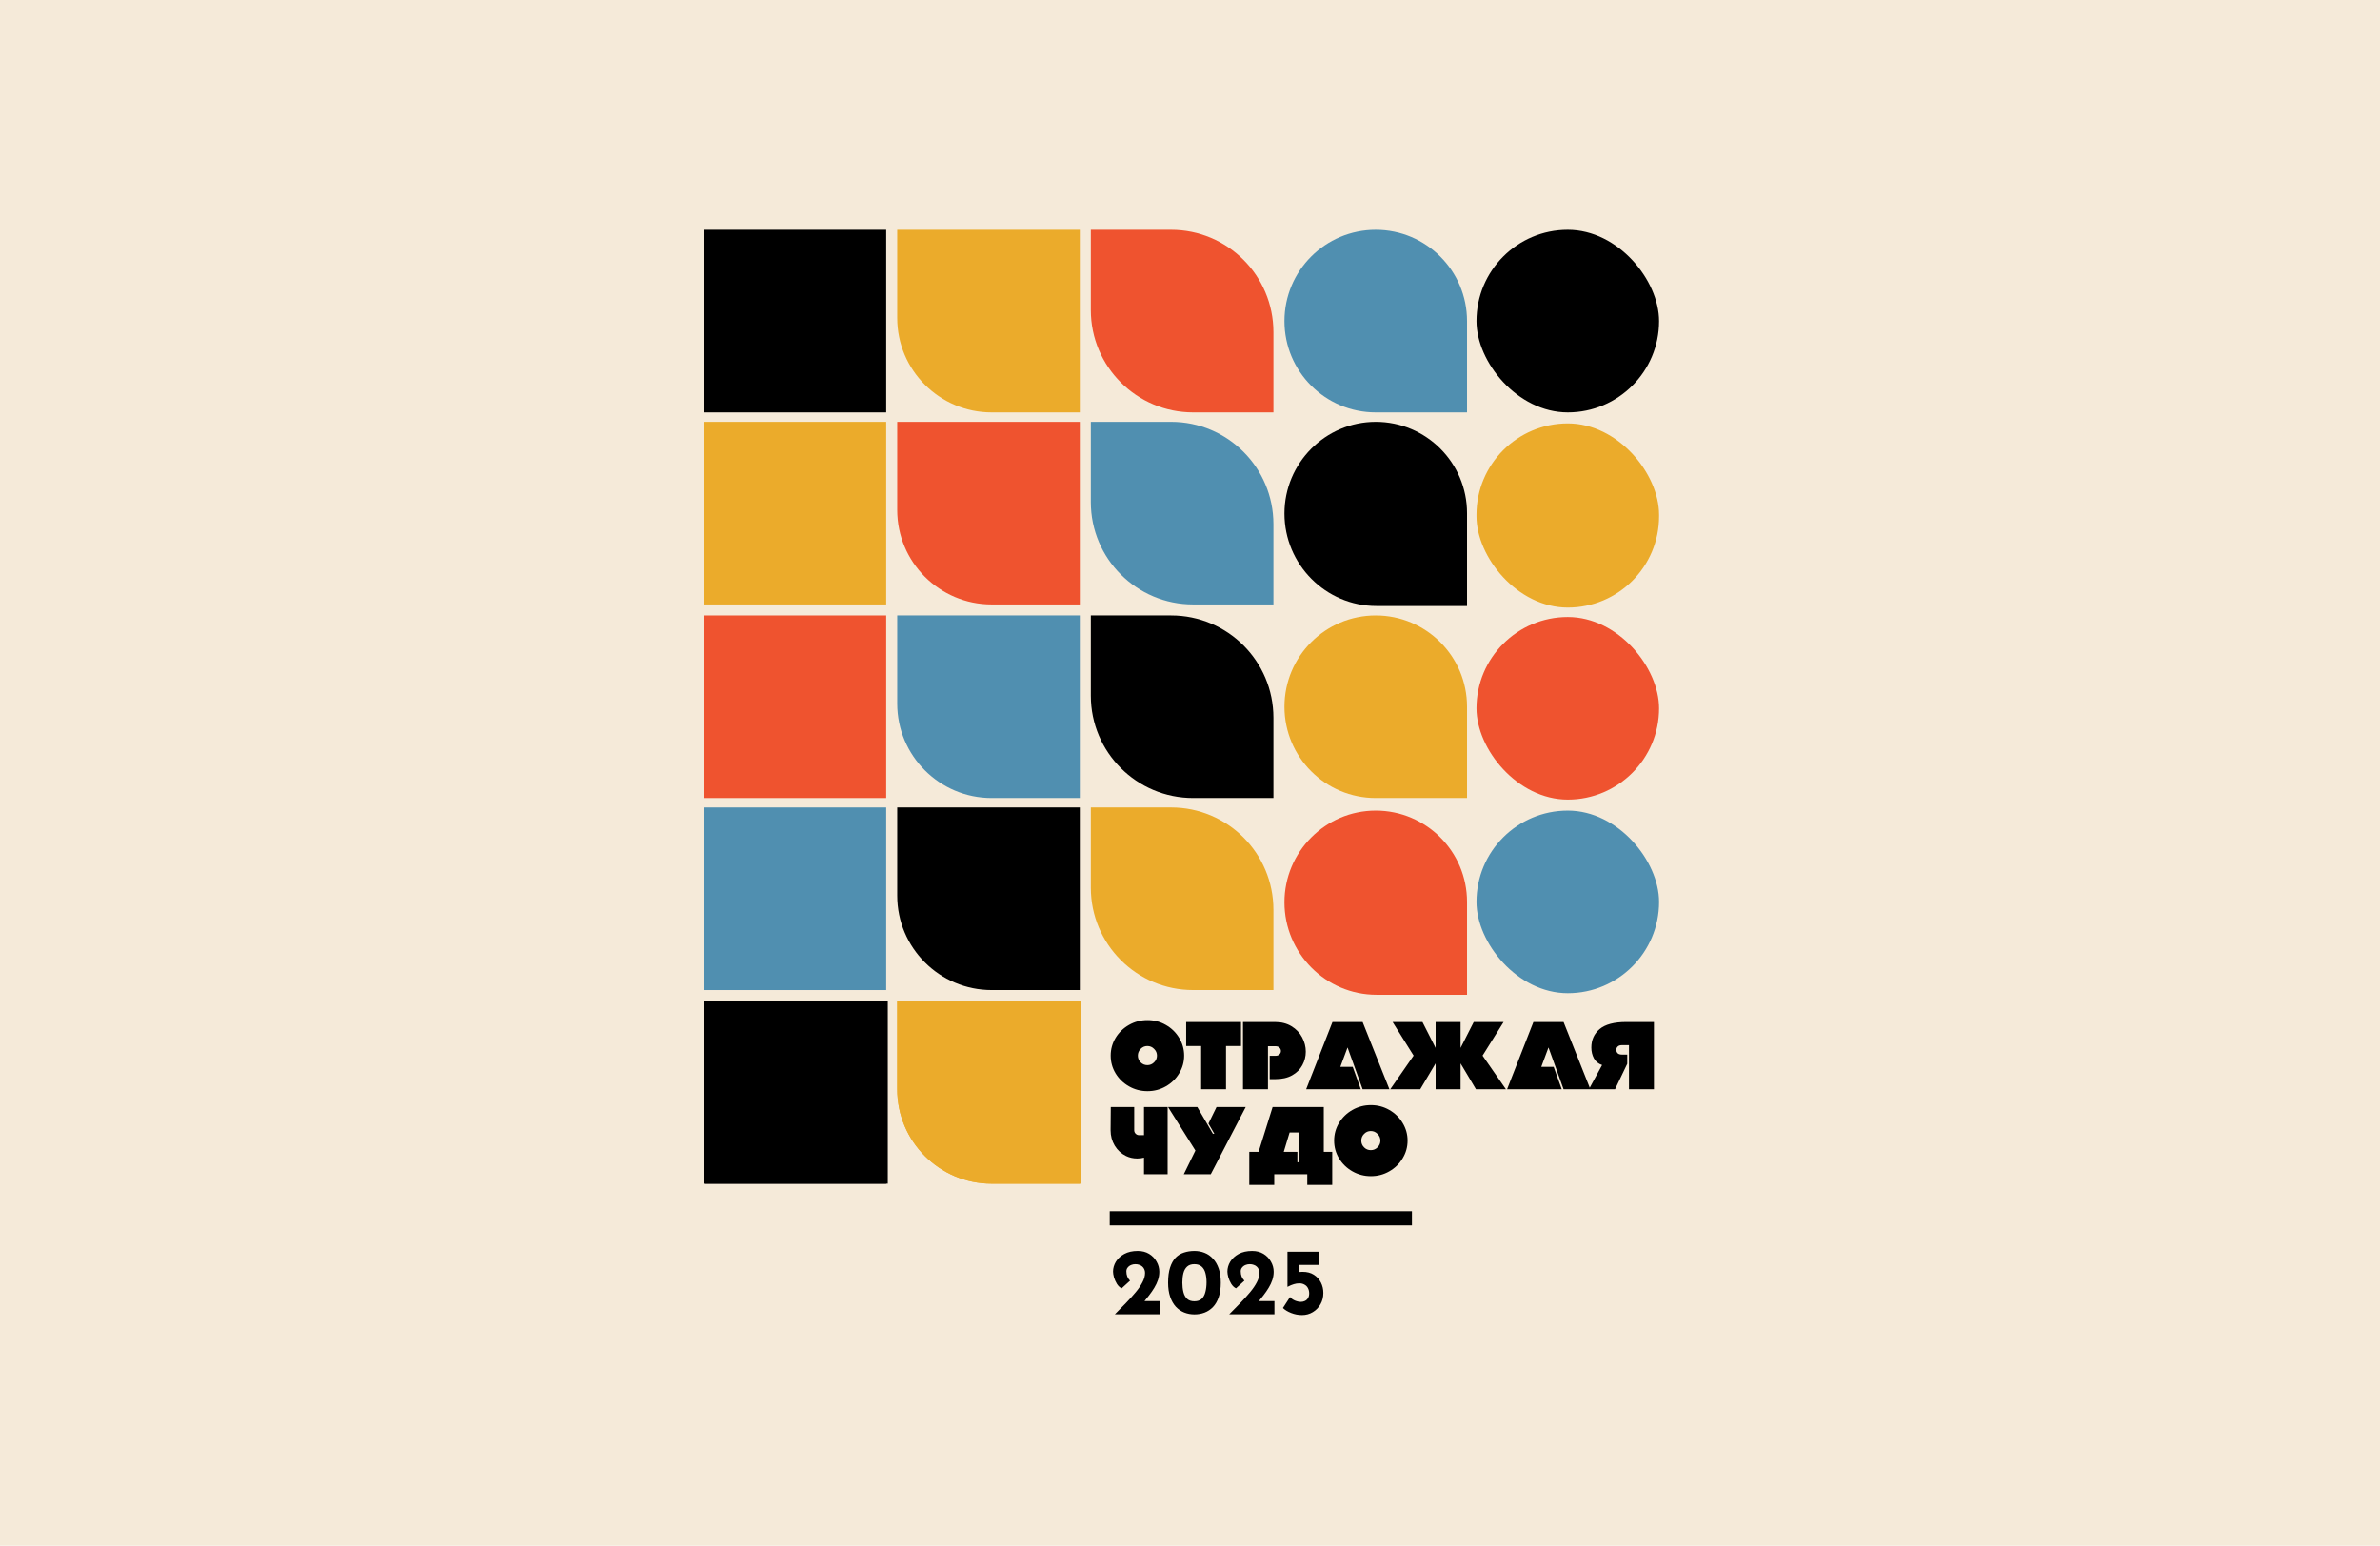 <?xml version="1.0" encoding="UTF-8"?> <svg xmlns="http://www.w3.org/2000/svg" width="1512" height="982" viewBox="0 0 1512 982" fill="none"><rect width="1512" height="982" fill="#F5EAD9"></rect><rect x="447" y="146" width="116" height="116" fill="black"></rect><path d="M693 146H744C779.899 146 809 175.101 809 211V262H758C722.101 262 693 232.899 693 197V146Z" fill="#EF532F"></path><path d="M570 146H686V262H630C596.863 262 570 235.137 570 202V146Z" fill="#EBAB2B"></path><path d="M816 204C816 171.967 841.967 146 874 146V146C906.033 146 932 171.967 932 204V262H874C841.967 262 816 236.033 816 204V204Z" fill="#508FB0"></path><rect x="938" y="146" width="116" height="116" rx="58" fill="black"></rect><rect x="447" y="391" width="116" height="116" fill="#EF532F"></rect><path d="M693 391H744C779.899 391 809 420.101 809 456V507H758C722.101 507 693 477.899 693 442V391Z" fill="black"></path><path d="M570 391H686V507H630C596.863 507 570 480.137 570 447V391Z" fill="#508FB0"></path><path d="M816 449C816 416.967 841.967 391 874 391V391C906.033 391 932 416.967 932 449V507H874C841.967 507 816 481.033 816 449V449Z" fill="#EBAB2B"></path><rect x="938" y="392" width="116" height="116" rx="58" fill="#EF532F"></rect><rect x="447" y="268" width="116" height="116" fill="#EBAB2B"></rect><path d="M693 268H744C779.899 268 809 297.101 809 333V384H758C722.101 384 693 354.899 693 319V268Z" fill="#508FB0"></path><path d="M570 268H686V384H630C596.863 384 570 357.137 570 324V268Z" fill="#EF532F"></path><path d="M816 326.249C816 294.216 841.967 268 874 268V268C906.033 268 932 293.967 932 326V385H874.5C842.191 385 816 358.558 816 326.249V326.249Z" fill="black"></path><rect x="938" y="269" width="116" height="117" rx="58" fill="#EBAB2B"></rect><rect x="447" y="513" width="116" height="116" fill="#508FB0"></rect><path d="M693 513H744C779.899 513 809 542.101 809 578V629H758C722.101 629 693 599.899 693 564V513Z" fill="#EBAB2B"></path><path d="M570 513H686V629H630C596.863 629 570 602.137 570 569V513Z" fill="black"></path><rect x="938" y="515" width="116" height="116" rx="58" fill="#508FB0"></rect><rect x="448" y="636" width="116" height="116" fill="black"></rect><path d="M570 636H687V752H630C596.863 752 570 725.137 570 692V636Z" fill="#EBAB2B"></path><rect x="447" y="636" width="116" height="116" fill="black"></rect><path d="M570 636H686V752H630C596.863 752 570 725.137 570 692V636Z" fill="#EBAB2B"></path><path d="M728.973 693.22C724.744 693.22 720.84 692.203 717.261 690.17C713.682 688.137 710.836 685.392 708.721 681.935C706.647 678.478 705.61 674.717 705.61 670.65C705.61 666.583 706.647 662.822 708.721 659.365C710.836 655.908 713.682 653.163 717.261 651.13C720.84 649.097 724.744 648.08 728.973 648.08C733.202 648.08 737.086 649.097 740.624 651.13C744.203 653.163 747.029 655.908 749.103 659.365C751.218 662.822 752.275 666.583 752.275 670.65C752.275 674.717 751.218 678.478 749.103 681.935C747.029 685.392 744.203 688.137 740.624 690.17C737.086 692.203 733.202 693.22 728.973 693.22ZM722.873 670.65C722.873 672.317 723.463 673.741 724.642 674.92C725.821 676.099 727.245 676.689 728.912 676.689C730.579 676.689 732.003 676.099 733.182 674.92C734.402 673.741 735.012 672.317 735.012 670.65C735.012 668.983 734.402 667.559 733.182 666.38C732.003 665.16 730.579 664.55 728.912 664.55C727.245 664.55 725.821 665.16 724.642 666.38C723.463 667.559 722.873 668.983 722.873 670.65ZM753.564 664.55V649.3H788.395V664.55H778.879V692H763.08V664.55H753.564ZM789.665 649.3H809.978C814.045 649.3 817.542 650.195 820.47 651.984C823.439 653.773 825.696 656.132 827.241 659.06C828.786 661.947 829.559 664.977 829.559 668.149C829.559 671.199 828.827 674.066 827.363 676.75C825.94 679.393 823.784 681.528 820.897 683.155C818.01 684.782 814.472 685.595 810.283 685.595H806.623V670.772H810.283C811.381 670.772 812.235 670.467 812.845 669.857C813.455 669.247 813.76 668.535 813.76 667.722C813.76 666.909 813.455 666.197 812.845 665.587C812.235 664.977 811.381 664.672 810.283 664.672H805.525V692H789.665V649.3ZM882.684 692H865.665L856.088 665.465L851.513 677.787H859.382L864.506 692H829.797L846.511 649.3H865.665L882.684 692ZM956.693 692H937.661L927.901 675.591V692H912.041V675.591L902.281 692H883.249L898.072 670.65L884.713 649.3H903.684L912.041 665.77V649.3H927.901V665.77L936.258 649.3H955.229L941.87 670.65L956.693 692ZM1010.34 692H993.324L983.747 665.465L979.172 677.787H987.041L992.165 692H957.456L974.17 649.3H993.324L1010.34 692ZM1034.88 692V664.001H1030.24C1029.15 664.001 1028.29 664.306 1027.68 664.916C1027.11 665.485 1026.83 666.177 1026.83 666.99C1026.83 667.803 1027.11 668.515 1027.68 669.125C1028.29 669.694 1029.15 669.979 1030.24 669.979H1033.78V675.835L1026.04 692H1009.44L1017.8 676.628C1015.48 675.855 1013.75 674.452 1012.62 672.419C1011.52 670.345 1010.97 668.047 1010.97 665.526C1010.97 660.687 1012.72 656.783 1016.21 653.814C1019.75 650.805 1025.43 649.3 1033.23 649.3H1050.74V692H1034.88ZM720.555 718.062C720.555 718.916 720.86 719.648 721.47 720.258C722.08 720.868 722.812 721.173 723.666 721.173H726.777V703.3H741.783V746H726.777V735.447C725.394 735.813 723.971 735.996 722.507 735.996C719.945 735.996 717.566 735.467 715.37 734.41C712.361 732.946 709.961 730.75 708.172 727.822C706.423 724.894 705.549 721.641 705.549 718.062L705.671 703.3H720.555V718.062ZM771.448 720.258L767.727 713.792L772.851 703.3H791.395L769.191 746H752.05L759.431 730.933L742.046 703.3H760.651L770.533 720.258H771.448ZM840.991 731.787H846.359V752.771H830.499V746H809.515V752.771H793.655V731.787H799.572L808.478 703.3H840.991V731.787ZM824.216 738.375H825.131V731.787L825.07 719.465H819.275L815.554 731.787H824.216V738.375ZM870.929 747.22C866.7 747.22 862.796 746.203 859.217 744.17C855.638 742.137 852.792 739.392 850.677 735.935C848.603 732.478 847.566 728.717 847.566 724.65C847.566 720.583 848.603 716.822 850.677 713.365C852.792 709.908 855.638 707.163 859.217 705.13C862.796 703.097 866.7 702.08 870.929 702.08C875.158 702.08 879.042 703.097 882.58 705.13C886.159 707.163 888.985 709.908 891.059 713.365C893.174 716.822 894.231 720.583 894.231 724.65C894.231 728.717 893.174 732.478 891.059 735.935C888.985 739.392 886.159 742.137 882.58 744.17C879.042 746.203 875.158 747.22 870.929 747.22ZM864.829 724.65C864.829 726.317 865.419 727.741 866.598 728.92C867.777 730.099 869.201 730.689 870.868 730.689C872.535 730.689 873.959 730.099 875.138 728.92C876.358 727.741 876.968 726.317 876.968 724.65C876.968 722.983 876.358 721.559 875.138 720.38C873.959 719.16 872.535 718.55 870.868 718.55C869.201 718.55 867.777 719.16 866.598 720.38C865.419 721.559 864.829 722.983 864.829 724.65Z" fill="black"></path><path d="M708.24 835C710.72 832.48 713.1 830.06 715.38 827.74C717.66 825.38 719.7 823.12 721.5 820.96C723.34 818.76 724.78 816.64 725.82 814.6C726.9 812.56 727.44 810.58 727.44 808.66C727.44 807.82 727.28 807.06 726.96 806.38C726.68 805.7 726.26 805.12 725.7 804.64C725.18 804.16 724.54 803.8 723.78 803.56C723.06 803.28 722.24 803.14 721.32 803.14C720.4 803.14 719.58 803.28 718.86 803.56C718.14 803.8 717.54 804.14 717.06 804.58C716.58 805.02 716.2 805.5 715.92 806.02C715.68 806.54 715.56 807.08 715.56 807.64C715.56 808.92 715.76 810.06 716.16 811.06C716.6 812.02 717.18 812.88 717.9 813.64L712.56 818.5C711.4 817.94 710.4 817 709.56 815.68C708.76 814.36 708.14 812.98 707.7 811.54C707.3 810.06 707.1 808.84 707.1 807.88C707.1 805.68 707.7 803.58 708.9 801.58C710.14 799.58 711.92 797.94 714.24 796.66C716.6 795.38 719.46 794.74 722.82 794.74C725.58 794.74 727.98 795.36 730.02 796.6C732.06 797.84 733.64 799.48 734.76 801.52C735.92 803.52 736.5 805.66 736.5 807.94C736.5 809.74 736.22 811.48 735.66 813.16C735.1 814.84 734.32 816.5 733.32 818.14C732.36 819.74 731.26 821.34 730.02 822.94C728.78 824.5 727.5 826.1 726.18 827.74L722.22 826.6H736.98V835H708.24ZM758.82 835.06C756.54 835.06 754.38 834.66 752.34 833.86C750.34 833.06 748.56 831.84 747 830.2C745.48 828.52 744.28 826.42 743.4 823.9C742.52 821.34 742.08 818.34 742.08 814.9C742.08 811.06 742.5 807.86 743.34 805.3C744.18 802.7 745.34 800.62 746.82 799.06C748.34 797.5 750.12 796.4 752.16 795.76C754.2 795.08 756.42 794.74 758.82 794.74C761.1 794.74 763.24 795.14 765.24 795.94C767.28 796.74 769.06 797.98 770.58 799.66C772.14 801.3 773.36 803.4 774.24 805.96C775.12 808.48 775.56 811.46 775.56 814.9C775.56 818.46 775.12 821.52 774.24 824.08C773.36 826.64 772.14 828.74 770.58 830.38C769.02 831.98 767.24 833.16 765.24 833.92C763.24 834.68 761.1 835.06 758.82 835.06ZM758.76 826.72C760.76 826.72 762.32 826.2 763.44 825.16C764.56 824.08 765.34 822.62 765.78 820.78C766.26 818.94 766.5 816.9 766.5 814.66C766.5 812.46 766.26 810.5 765.78 808.78C765.34 807.06 764.56 805.7 763.44 804.7C762.32 803.66 760.76 803.14 758.76 803.14C756.8 803.14 755.26 803.66 754.14 804.7C753.02 805.74 752.24 807.14 751.8 808.9C751.36 810.66 751.14 812.64 751.14 814.84C751.14 817.04 751.36 819.04 751.8 820.84C752.24 822.64 753.02 824.08 754.14 825.16C755.26 826.2 756.8 826.72 758.76 826.72ZM780.896 835C783.376 832.48 785.756 830.06 788.036 827.74C790.316 825.38 792.356 823.12 794.156 820.96C795.996 818.76 797.436 816.64 798.476 814.6C799.556 812.56 800.096 810.58 800.096 808.66C800.096 807.82 799.936 807.06 799.616 806.38C799.336 805.7 798.916 805.12 798.356 804.64C797.836 804.16 797.196 803.8 796.436 803.56C795.716 803.28 794.896 803.14 793.976 803.14C793.056 803.14 792.236 803.28 791.516 803.56C790.796 803.8 790.196 804.14 789.716 804.58C789.236 805.02 788.856 805.5 788.576 806.02C788.336 806.54 788.216 807.08 788.216 807.64C788.216 808.92 788.416 810.06 788.816 811.06C789.256 812.02 789.836 812.88 790.556 813.64L785.216 818.5C784.056 817.94 783.056 817 782.216 815.68C781.416 814.36 780.796 812.98 780.356 811.54C779.956 810.06 779.756 808.84 779.756 807.88C779.756 805.68 780.356 803.58 781.556 801.58C782.796 799.58 784.576 797.94 786.896 796.66C789.256 795.38 792.116 794.74 795.476 794.74C798.236 794.74 800.636 795.36 802.676 796.6C804.716 797.84 806.296 799.48 807.416 801.52C808.576 803.52 809.156 805.66 809.156 807.94C809.156 809.74 808.876 811.48 808.316 813.16C807.756 814.84 806.976 816.5 805.976 818.14C805.016 819.74 803.916 821.34 802.676 822.94C801.436 824.5 800.156 826.1 798.836 827.74L794.876 826.6H809.636V835H780.896ZM827.157 835.48C824.797 835.48 822.497 835.04 820.257 834.16C818.017 833.28 816.277 832.22 815.037 830.98L819.537 824.02C820.257 824.9 821.277 825.64 822.597 826.24C823.957 826.8 825.257 827.08 826.497 827.08C827.417 827.08 828.277 826.88 829.077 826.48C829.877 826.08 830.517 825.48 830.997 824.68C831.477 823.88 831.717 822.9 831.717 821.74C831.717 820.46 831.457 819.34 830.937 818.38C830.457 817.42 829.737 816.68 828.777 816.16C827.857 815.6 826.757 815.32 825.477 815.32C824.237 815.32 823.057 815.5 821.937 815.86C820.817 816.18 819.497 816.74 817.977 817.54H817.917V795.22H837.777V803.62H825.417V810.04L824.397 808.24C824.957 808.16 825.497 808.1 826.017 808.06C826.537 808.02 827.057 808 827.577 808C830.377 808 832.737 808.62 834.657 809.86C836.617 811.1 838.117 812.74 839.157 814.78C840.197 816.82 840.717 819.04 840.717 821.44C840.717 824.08 840.117 826.46 838.917 828.58C837.717 830.7 836.077 832.38 833.997 833.62C831.957 834.86 829.677 835.48 827.157 835.48Z" fill="black"></path><path d="M705 774H897" stroke="black" stroke-width="9"></path><path d="M816 573.249C816 541.216 841.967 515 874 515V515C906.033 515 932 540.967 932 573V632H874.5C842.191 632 816 605.558 816 573.249V573.249Z" fill="#EF532F"></path></svg> 